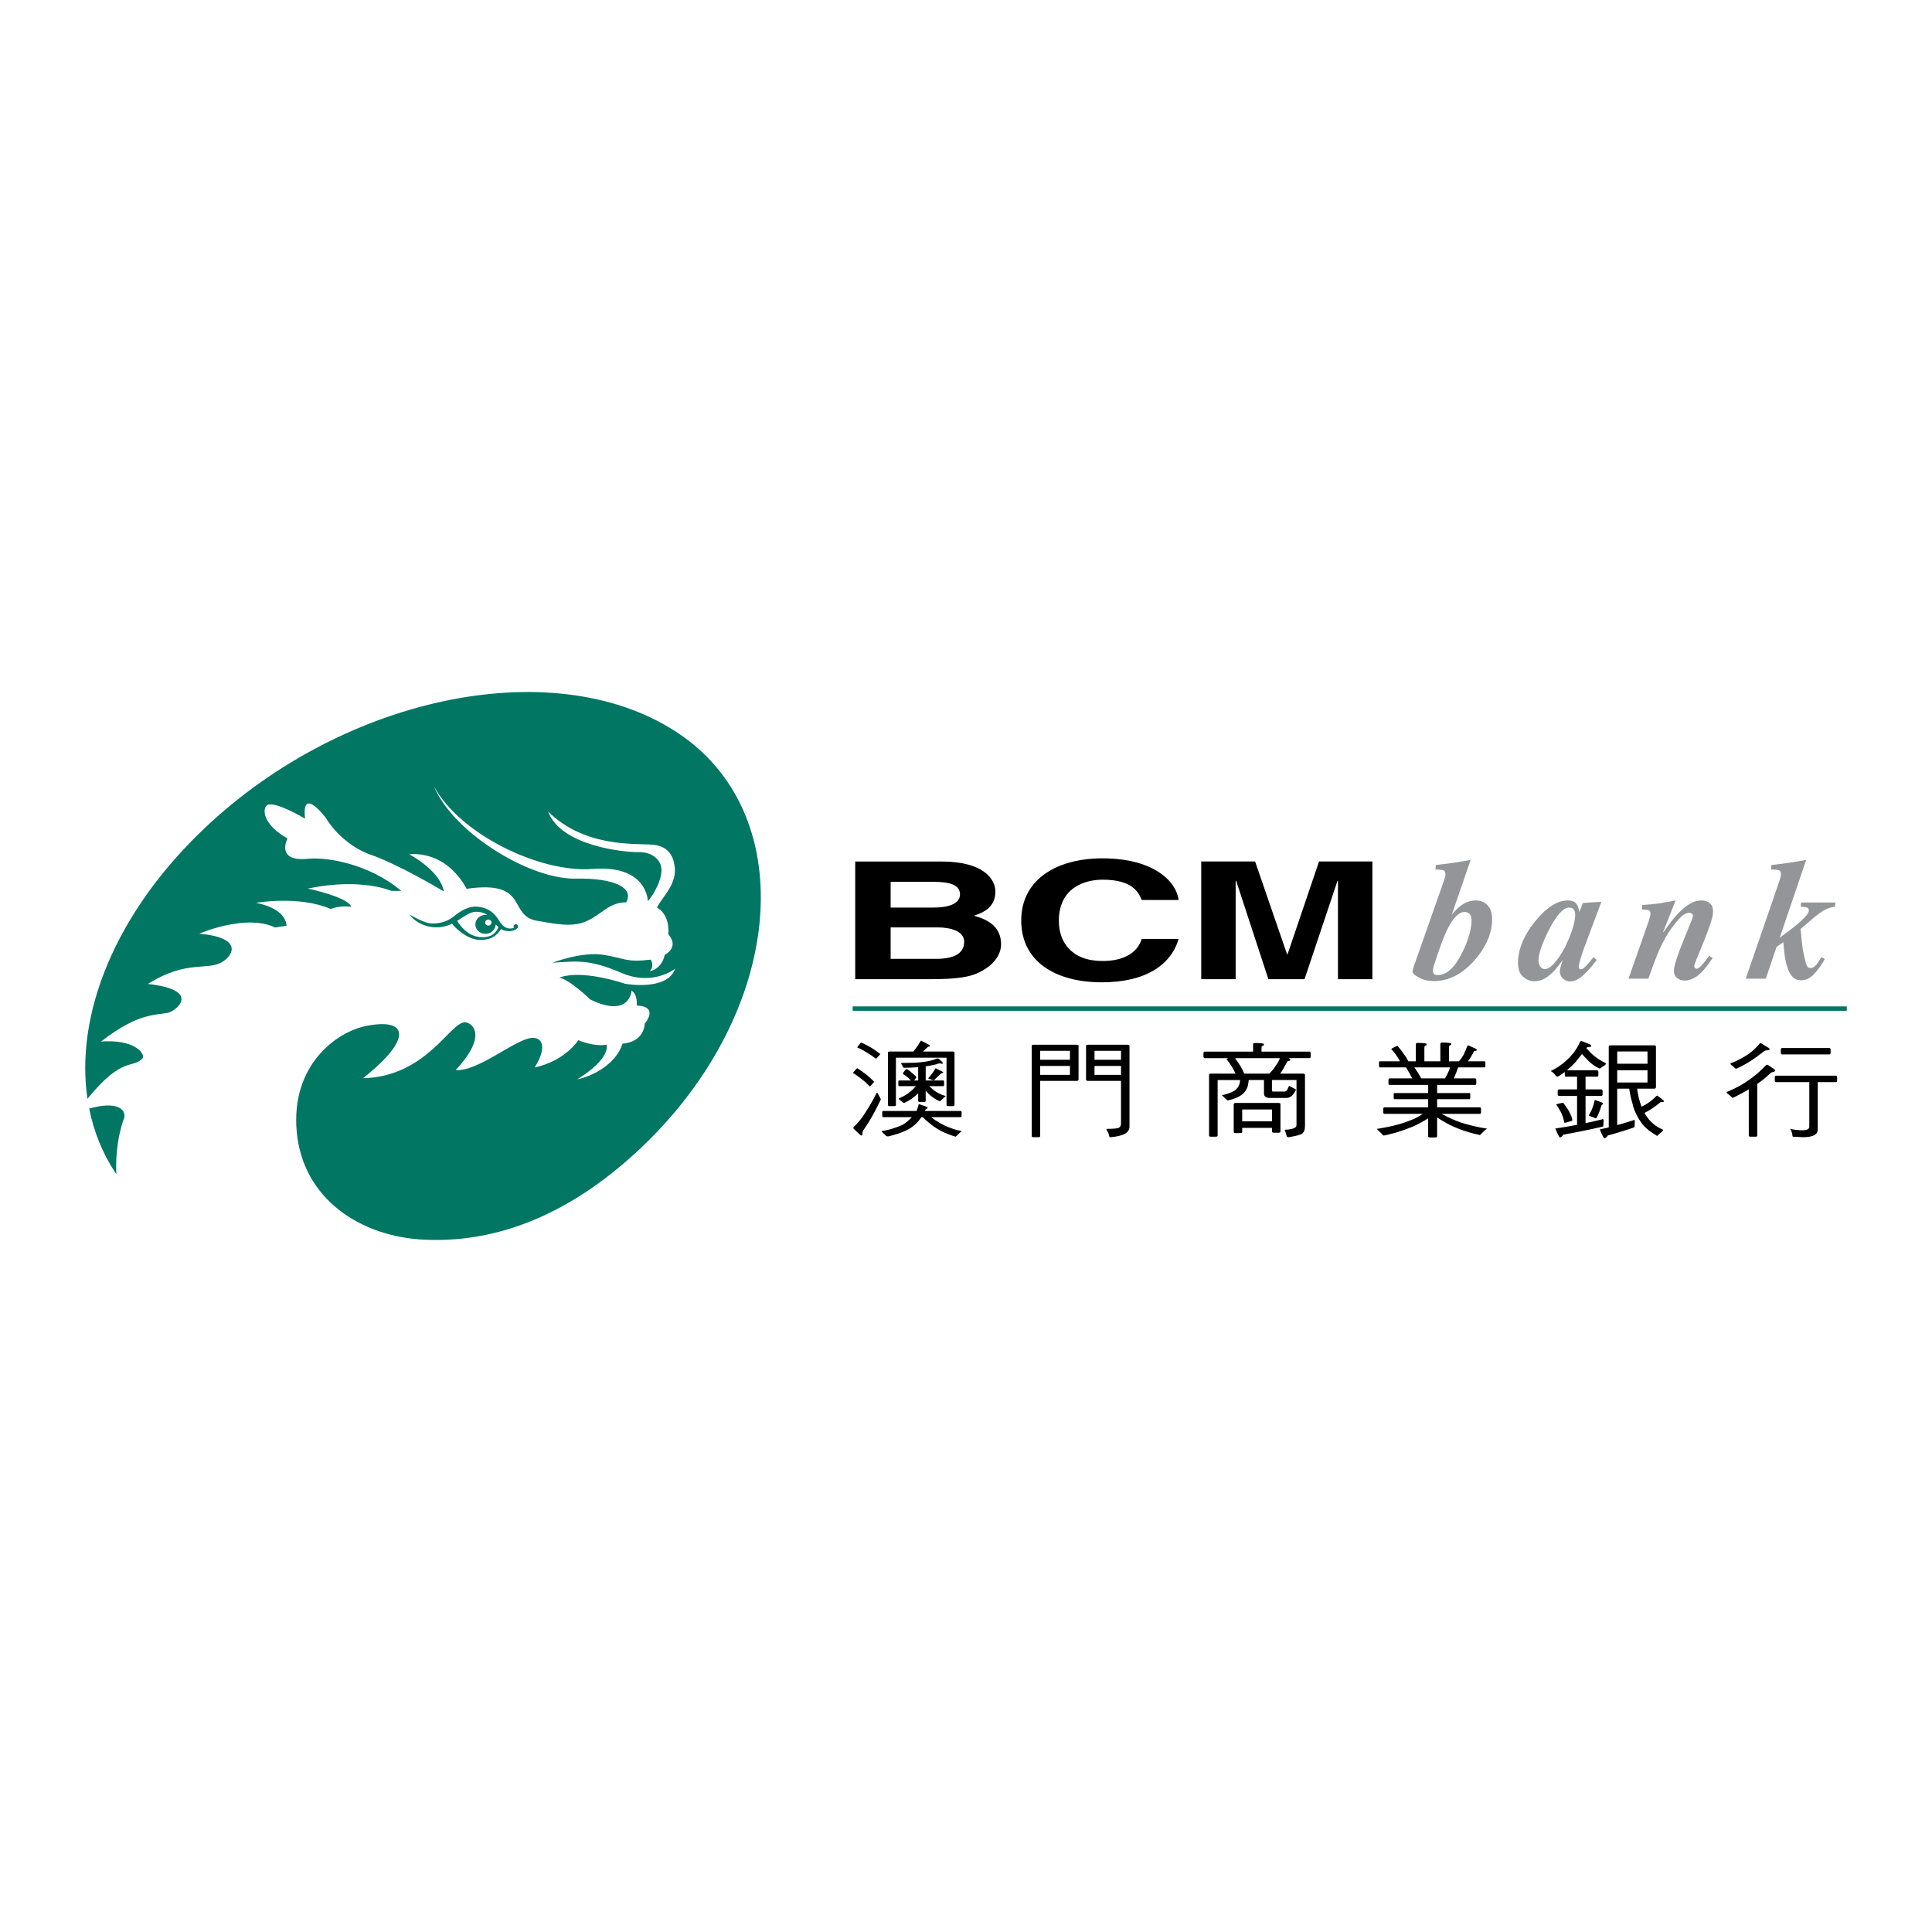 <?xml version="1.0" encoding="utf-8"?>
<!-- Generator: Adobe Illustrator 13.0.0, SVG Export Plug-In . SVG Version: 6.00 Build 14948)  -->
<!DOCTYPE svg PUBLIC "-//W3C//DTD SVG 1.0//EN" "http://www.w3.org/TR/2001/REC-SVG-20010904/DTD/svg10.dtd">
<svg version="1.0" id="Layer_1" xmlns="http://www.w3.org/2000/svg" xmlns:xlink="http://www.w3.org/1999/xlink" x="0px" y="0px"
	 width="192.756px" height="192.756px" viewBox="0 0 192.756 192.756" enable-background="new 0 0 192.756 192.756"
	 xml:space="preserve">
<g>
	<polygon fill-rule="evenodd" clip-rule="evenodd" fill="#FFFFFF" points="0,0 192.756,0 192.756,192.756 0,192.756 0,0 	"/>
	<path fill-rule="evenodd" clip-rule="evenodd" fill="#007663" d="M51.685,92.407c-0.014-0.123-0.125-0.212-0.248-0.198
		c-0.125,0.013-0.213,0.124-0.2,0.248c0.005,0.051,0.025,0.082,0.06,0.118c-0.118,0.041-0.281,0.067-0.448,0.064
		c-0.471-0.005-0.835-0.413-1.021-0.734c-0.558-0.954-1.257-1.366-2.211-1.445c-0.899-0.073-1.651,0.416-2.369,0.992
		c-0.81,0.653-1.837,0.737-2.388,0.66c-0.743-0.106-2.013-0.876-2.013-0.876c0.46,0.657,1.331,1.129,2.206,1.253
		c0.712,0.101,1.401-0.025,2.047-0.33c0.399,0.518,1.554,1.57,2.704,1.612c1.072,0.041,1.687-0.316,2.182-1.069
		c0.325,0.176,0.603,0.196,0.834,0.199c0.238,0.001,0.639-0.087,0.811-0.322c0.022-0.024,0.037-0.052,0.047-0.085
		c0-0.002,0.002-0.005,0.002-0.005s-0.001-0.002-0.001-0.003C51.685,92.461,51.688,92.436,51.685,92.407L51.685,92.407
		L51.685,92.407z M47.884,93.495c-1.209-0.106-1.974-1.131-2.274-1.618l0.002-0.001c0.67-0.433,1.329-0.917,1.877-0.912
		c0.732,0.005,1.133,0.314,1.116,0.321c-0.086-0.011-0.173-0.016-0.263-0.006c-0.56,0.06-0.966,0.531-0.909,1.05
		c0.056,0.519,0.556,0.891,1.115,0.829c0.512-0.056,0.894-0.46,0.909-0.927c0.05,0.05,0.232,0.241,0.271,0.273
		C49.37,93.419,48.565,93.554,47.884,93.495L47.884,93.495z"/>
	<path fill-rule="evenodd" clip-rule="evenodd" fill="#007663" d="M67.882,73.297c-12.07-8.292-33.348-4.091-47.523,9.383
		c-8.893,8.451-12.878,18.544-11.632,26.943c3.564-4.383,4.509-2.9,5.546-4.092c0.118-0.562-1.021-1.854-4.191-1.615
		c3.673-2.869,5.425-2.617,6.677-2.869c0.735-0.145,3.507-2.254-2.003-2.879c4.007-2.503,5.983-1.233,7.511-2.253
		c1.128-0.751,1.785-2.392-2.389-2.761c0,0,4.627-2.02,7.573-0.619l1.144-0.18c-0.058-0.637-0.543-1.779-3.055-2.278
		c0,0,4.271-0.756,7.465,0.612c0.91-0.381,2.043-0.222,2.043-0.222c-0.341-0.979-4.341-1.815-4.341-1.815
		c5.34-1.111,8.344,0.232,8.344,0.232h0.978c-3.221-2.728-7.461-3.393-9.31-3.204c-3.276,0.335-2.035-2.033-2.035-2.033
		c-2.442-1.362-2.521-2.896-2.066-3.289c0.658-0.563,3.819,1.316,3.819,1.316c-0.376-3.382,2.096-0.032,2.096-0.032
		c0.99,1.613,2.689,3.019,4.445,3.631c2.671,0.93,6.656,3.278,7.218,3.613h0.081c-0.437-2.102-3.466-3.664-3.466-3.664
		c4.031-0.266,5.734,3.455,5.734,3.455c6.331-0.912,4.067,2.68,7.037,3.189c1.9,0.326,3.496,0.68,4.945,0.035
		c1.514-0.675,2.254-1.894,3.947-1.873c0.8-1.441-1.14-2.441-5.038-2.365c-4.6,0.087-12.229-4.593-14.138-9.209
		c2.588,4.776,10.549,8.652,15.835,8.241c5.479-0.427,5.504,3.219,5.504,3.219c0.818-0.942,1.529-2.566,1.324-3.421
		c-0.096-0.6-0.747-1.499-2.267-1.476c-1.407,0.022-7.731-0.598-9.008-4.051c3.649,3.602,8.633,3.169,10.419,3.309
		c1.94,0.149,2.118,1.678,2.189,2.066c0.336,1.857-1.288,3.199-1.742,4.204c1.382,0.811,1.122,2.662,1.122,2.662
		c1.154,1.335-0.355,2.065-0.355,2.065c-0.332,1.495-1.492,1.62-1.492,1.62c0.512-0.552,0.097-1.148,0.097-1.148
		c-2.449,0.291-2.479-0.109-4.674-0.476c-2.201-0.366-5.13,0.788-5.13,0.788c2.623-0.193,3.778-0.315,6.91,1.02
		c3.128,1.336,5.334-0.427,5.334-0.427c-0.809,2.267-4.984,1.503-4.984,1.503c-4.806-1.54-6.574-0.602-6.574-0.602
		c1.052,0.182,3.091,2.174,3.091,2.174c3.948,1.906,4.113-0.879,4.113-0.879c0.649,0.385,0.512,1.473,0.512,1.473
		c2.301,0.102,0.805,1.807,0.805,1.807c-0.144,1.961-2.212,1.994-2.212,1.994c-0.661,2.064-2.995,3.256-4.525,3.57
		c3.446-2.135,2.925-3.463,2.925-3.463c-1.216,0.244-2.806-0.441-2.806-0.441c-1.646,2.27-4.364,2.709-4.364,2.709
		c1.423-2.27,0.573-3.15-0.511-2.912c-1.794,0.393-5.268,3.365-7.374,3.176c3.166-3.377,1.736-4.664,0.993-4.756
		c-1.489-0.191-3.801,5.416-10.242,5.574c4.976-3.912,4.571-6.105,0.202-5.193c-2.918,0.641-7.382,3.93-6.812,10.482
		c0.582,6.691,6.287,10.535,12.801,10.824c8.192,0.365,15.441-3.361,21.617-9.23C78.197,100.984,79.954,81.589,67.882,73.297
		L67.882,73.297z"/>
	<path fill-rule="evenodd" clip-rule="evenodd" fill="#007663" d="M11.472,116.951c0.044,0.068,0.089,0.135,0.135,0.201
		c-0.158-3.383,0.795-5.65,0.795-5.65c0.164-0.854-0.773-1.67-3.505-0.9C9.354,112.881,10.209,115.02,11.472,116.951L11.472,116.951
		z"/>
	<path fill-rule="evenodd" clip-rule="evenodd" fill="#FFFFFF" d="M48.688,91.749c0.177-0.02,0.333,0.099,0.352,0.263
		c0.017,0.165-0.11,0.313-0.287,0.333c-0.174,0.02-0.331-0.1-0.35-0.263C48.386,91.917,48.514,91.769,48.688,91.749L48.688,91.749z"
		/>
	<path fill-rule="evenodd" clip-rule="evenodd" d="M88.86,92.526h4.686c1.326,0,2.65,0.393,2.65,1.423
		c0,1.195-1.031,1.717-2.822,1.717H88.86V92.526L88.86,92.526L88.86,92.526z M85.327,97.695h7.459c3.608,0,4.564-0.408,5.57-1.063
		c0.933-0.604,1.521-1.488,1.521-2.42c0-1.162-0.566-2.307-2.725-2.848c0.736-0.244,2.158-0.718,2.158-2.403
		c0-1.21-1.104-3.009-5.42-3.009h-8.564V97.695L85.327,97.695L85.327,97.695z M88.86,87.979h4.218c1.67,0,2.701,0.293,2.701,1.26
		c0,0.932-1.154,1.308-2.602,1.308H88.86V87.979L88.86,87.979z"/>
	<path fill-rule="evenodd" clip-rule="evenodd" d="M113.91,89.793c-0.293-0.703-0.859-2.027-3.9-2.027
		c-1.767,0-4.368,0.786-4.368,4.105c0,2.11,1.251,4.008,4.368,4.008c2.036,0,3.459-0.769,3.9-2.207h3.681
		c-0.736,2.55-3.237,4.333-7.654,4.333c-4.688,0-8.049-2.11-8.049-6.167c0-4.105,3.559-6.201,8.097-6.201
		c5.275,0,7.41,2.421,7.606,4.154H113.91L113.91,89.793z"/>
	<polygon fill-rule="evenodd" clip-rule="evenodd" points="136.925,97.695 133.49,97.695 133.49,87.879 133.441,87.879 
		130.154,97.695 126.547,97.695 123.332,87.879 123.282,87.879 123.282,97.695 119.848,97.695 119.848,85.951 125.221,85.951 
		128.41,95.208 128.46,95.208 131.6,85.951 136.925,85.951 136.925,97.695 	"/>
	<path fill-rule="evenodd" clip-rule="evenodd" fill="#939598" d="M146.803,92.139c-0.068,0.85-0.387,1.843-0.955,2.98
		c-0.729,1.441-1.523,2.16-2.394,2.16c-0.229,0-0.37-0.053-0.428-0.16c-0.057-0.108-0.083-0.207-0.076-0.294
		c0.017-0.193,0.173-0.722,0.469-1.59c0.298-0.865,0.54-1.514,0.729-1.946c0.218-0.519,0.443-0.957,0.679-1.315
		c0.44-0.656,0.869-0.986,1.287-0.986c0.257,0,0.444,0.089,0.562,0.265C146.793,91.431,146.833,91.725,146.803,92.139
		L146.803,92.139z M140.924,96.883c-0.016,0.193,0.197,0.408,0.639,0.646c0.44,0.236,0.933,0.355,1.476,0.355
		c1.47,0,2.809-0.67,4.018-2.011c1.096-1.225,1.697-2.498,1.801-3.816c0.058-0.729-0.065-1.282-0.371-1.657
		c-0.304-0.374-0.723-0.563-1.252-0.563c-0.436,0-0.849,0.119-1.243,0.357c-0.393,0.238-0.775,0.595-1.151,1.076l1.883-5.473
		l-1.739,0.291l-1.729,0.216l-0.037,0.454c0.4,0,0.67,0.028,0.809,0.083c0.138,0.055,0.199,0.205,0.18,0.448
		c-0.008,0.082-0.026,0.178-0.059,0.288c-0.03,0.111-0.077,0.258-0.139,0.439l-2.973,8.454
		C140.962,96.708,140.928,96.844,140.924,96.883L140.924,96.883z"/>
	<path fill-rule="evenodd" clip-rule="evenodd" fill="#939598" d="M157.149,91.468c-0.06,0.733-0.387,1.728-0.981,2.981
		c-0.812,1.496-1.487,2.241-2.029,2.235c-0.217,0-0.384-0.1-0.5-0.299c-0.115-0.197-0.163-0.432-0.141-0.703
		c0.053-0.684,0.409-1.669,1.065-2.956c0.742-1.451,1.412-2.177,2.004-2.177c0.282,0,0.46,0.127,0.539,0.38
		C157.152,91.069,157.166,91.247,157.149,91.468L157.149,91.468z M151.466,95.682c-0.063,0.806,0.08,1.376,0.43,1.714
		c0.353,0.336,0.743,0.504,1.179,0.504c0.479,0,0.93-0.158,1.35-0.471c0.417-0.316,0.791-0.699,1.118-1.151
		c0.147-0.193,0.254-0.34,0.322-0.44c0.066-0.099,0.089-0.138,0.064-0.115c-0.181,0.557-0.278,0.908-0.29,1.051
		c-0.029,0.375,0.066,0.659,0.29,0.852c0.222,0.195,0.457,0.291,0.71,0.291c0.412,0,0.834-0.191,1.271-0.57
		c0.434-0.382,0.901-0.909,1.401-1.582l-0.331-0.257c-0.096,0.116-0.215,0.259-0.355,0.427c-0.142,0.168-0.242,0.283-0.297,0.344
		c-0.127,0.139-0.235,0.244-0.335,0.317c-0.097,0.076-0.194,0.113-0.291,0.113c-0.052,0-0.098-0.02-0.139-0.059
		c-0.038-0.038-0.054-0.108-0.046-0.205c0.018-0.245,0.123-0.65,0.31-1.22c0.092-0.297,0.247-0.729,0.464-1.291l1.479-3.965
		l-1.845,0.124l-0.354,0.901c-0.062-0.364-0.148-0.622-0.257-0.776c-0.18-0.254-0.477-0.381-0.894-0.381
		c-1.029,0-2.096,0.671-3.203,2.012C152.148,93.158,151.565,94.435,151.466,95.682L151.466,95.682z"/>
	<path fill-rule="evenodd" clip-rule="evenodd" fill="#939598" d="M162.479,97.643l1.896-5.413c0.081-0.22,0.136-0.394,0.17-0.521
		c0.074-0.238,0.117-0.402,0.123-0.496c0.018-0.205-0.033-0.332-0.153-0.382c-0.119-0.049-0.355-0.079-0.708-0.09l0.036-0.448
		c0.689-0.044,1.225-0.094,1.61-0.15c0.384-0.055,0.959-0.157,1.725-0.305l-1.243,3.138L165.976,93
		c-0.03,0.028,0.148-0.224,0.539-0.758c0.393-0.533,0.757-0.964,1.097-1.295c0.342-0.336,0.689-0.604,1.046-0.807
		c0.355-0.201,0.722-0.302,1.099-0.302c0.35,0,0.637,0.102,0.863,0.307c0.227,0.203,0.321,0.537,0.285,1
		c-0.033,0.43-0.35,1.381-0.944,2.85c-0.608,1.462-0.917,2.246-0.924,2.351c-0.008,0.1,0.016,0.174,0.071,0.227
		c0.056,0.052,0.112,0.078,0.169,0.078c0.148,0,0.379-0.187,0.688-0.562c0.17-0.199,0.355-0.444,0.556-0.736l0.342,0.238
		c-0.461,0.679-0.846,1.168-1.153,1.466c-0.538,0.514-1.081,0.77-1.631,0.77c-0.296,0-0.555-0.088-0.776-0.264
		c-0.221-0.178-0.314-0.456-0.286-0.836c0.02-0.244,0.105-0.597,0.257-1.06c0.15-0.463,0.326-0.941,0.525-1.434l1.023-2.531
		c0.022-0.062,0.038-0.114,0.051-0.159c0.012-0.043,0.02-0.088,0.022-0.133c0.011-0.126-0.023-0.214-0.103-0.265
		c-0.081-0.049-0.167-0.074-0.264-0.074c-0.337,0-0.733,0.269-1.188,0.806c-0.454,0.54-0.834,1.076-1.138,1.612
		c-0.333,0.579-0.619,1.167-0.859,1.764c-0.241,0.595-0.537,1.393-0.885,2.39H162.479L162.479,97.643z"/>
	<path fill-rule="evenodd" clip-rule="evenodd" fill="#939598" d="M174.172,97.643l3.312-9.609c0.061-0.188,0.107-0.335,0.139-0.439
		c0.031-0.104,0.051-0.208,0.06-0.305c0.018-0.253-0.046-0.408-0.2-0.464c-0.152-0.055-0.414-0.079-0.786-0.067l0.036-0.454
		c0.812-0.095,1.378-0.165,1.699-0.211c0.32-0.048,0.91-0.146,1.768-0.295l-2.635,7.75c0.658-0.464,1.235-0.903,1.732-1.316
		c0.759-0.646,1.149-1.096,1.169-1.351c0.015-0.181-0.056-0.296-0.209-0.342s-0.354-0.072-0.597-0.072l0.032-0.43h3.42l-0.033,0.43
		c-0.271,0.012-0.58,0.1-0.931,0.265c-0.35,0.167-0.818,0.503-1.408,1.011l-0.615,0.53c-0.148,0.132-0.279,0.245-0.392,0.338
		c-0.114,0.094-0.146,0.12-0.096,0.075c0.003-0.033,0.032,0.258,0.093,0.87c0.061,0.612,0.111,1.029,0.15,1.25
		c0.146,0.738,0.263,1.222,0.346,1.445c0.081,0.223,0.219,0.334,0.412,0.334c0.188,0,0.381-0.107,0.575-0.322
		c0.115-0.139,0.282-0.394,0.507-0.771l0.346,0.19c-0.32,0.574-0.675,1.071-1.066,1.49c-0.39,0.42-0.824,0.629-1.305,0.629
		c-0.367,0-0.659-0.123-0.88-0.371c-0.22-0.248-0.391-0.58-0.512-0.995c-0.139-0.435-0.236-0.938-0.293-1.505
		c-0.058-0.569-0.084-0.878-0.081-0.927l-0.678,0.462l-1.076,3.177H174.172L174.172,97.643z"/>
	<path fill-rule="evenodd" clip-rule="evenodd" d="M85.944,104.021c0.436,0.199,0.79,0.385,1.064,0.555
		c0.323,0.217,0.596,0.412,0.821,0.58c0,0.006-0.02,0.035-0.06,0.084c-0.234,0.266-0.355,0.396-0.364,0.396
		c-0.345-0.264-0.712-0.51-1.099-0.734c-0.312-0.186-0.574-0.318-0.783-0.398c0-0.033,0.108-0.174,0.326-0.424
		C85.89,104.041,85.922,104.021,85.944,104.021L85.944,104.021z M85.523,106.58c0.387,0.234,0.703,0.455,0.953,0.664
		c0.291,0.25,0.536,0.475,0.737,0.678c0,0.014-0.02,0.043-0.06,0.082c-0.226,0.266-0.347,0.398-0.363,0.398
		c-0.306-0.312-0.635-0.604-0.99-0.869c-0.281-0.225-0.515-0.383-0.7-0.471c0-0.031,0.108-0.17,0.326-0.41
		C85.467,106.605,85.499,106.58,85.523,106.58L85.523,106.58z M87.503,109.02c0.041,0,0.064,0.023,0.072,0.072
		c0.201,0.363,0.303,0.555,0.303,0.58c0,0.055-0.02,0.104-0.06,0.145c-0.371,0.773-0.721,1.432-1.051,1.98
		c-0.178,0.307-0.399,0.643-0.664,1.014c-0.042,0.088-0.062,0.205-0.062,0.352c0,0.088-0.032,0.131-0.097,0.131
		c-0.055,0-0.298-0.209-0.724-0.629c-0.041-0.023-0.068-0.059-0.084-0.107c0-0.057,0.02-0.104,0.062-0.145
		c0.216-0.193,0.438-0.436,0.663-0.725c0.307-0.41,0.608-0.869,0.907-1.377c0.257-0.434,0.479-0.838,0.662-1.207
		C87.455,109.047,87.479,109.02,87.503,109.02L87.503,109.02z M91.886,103.814l0.749,0.398c0.097,0.049,0.146,0.105,0.146,0.17
		c0,0.023-0.045,0.037-0.134,0.037c-0.057,0.006-0.243,0.172-0.557,0.494h2.96c0.12,0,0.181,0.041,0.181,0.121v5.203
		c0,0.082-0.061,0.121-0.181,0.121h-0.471c-0.097,0-0.145-0.039-0.145-0.121v-4.709h-5.048v4.709c0,0.082-0.063,0.121-0.192,0.121
		h-0.471c-0.09,0-0.132-0.039-0.132-0.121v-5.203c0-0.08,0.042-0.121,0.132-0.121h2.401
		C91.407,104.568,91.66,104.203,91.886,103.814L91.886,103.814z M93.721,106.086c-0.361,0.127-0.816,0.229-1.364,0.303v1.41h1.75
		c0.055,0,0.084,0.041,0.084,0.123v0.324c0,0.082-0.029,0.119-0.084,0.119h-1.387c0.127,0.131,0.244,0.238,0.348,0.328
		c0.178,0.15,0.392,0.289,0.64,0.41c0.209,0.105,0.418,0.186,0.628,0.242c0,0.041-0.032,0.076-0.096,0.109l-0.375,0.35
		c-0.041,0.049-0.072,0.072-0.096,0.072c-0.324-0.145-0.585-0.299-0.785-0.459c-0.227-0.17-0.422-0.354-0.592-0.555l-0.036-0.037
		v1.014c0,0.074-0.065,0.109-0.194,0.109H91.79c-0.122,0-0.182-0.035-0.182-0.109v-0.76c-0.193,0.184-0.397,0.359-0.615,0.52
		c-0.25,0.168-0.503,0.314-0.762,0.434c-0.063,0-0.12-0.016-0.169-0.049l-0.362-0.301c-0.024-0.047-0.037-0.08-0.037-0.096
		c0.243-0.098,0.439-0.189,0.591-0.279c0.219-0.121,0.448-0.285,0.689-0.494c0.113-0.098,0.258-0.244,0.434-0.449h-1.666
		c-0.057,0-0.084-0.037-0.084-0.119v-0.324c0-0.082,0.028-0.123,0.084-0.123h1.184c-0.25-0.248-0.496-0.449-0.736-0.602
		c-0.042-0.023-0.063-0.053-0.063-0.086c0-0.041,0.01-0.072,0.026-0.098l0.242-0.324c0.039-0.018,0.076-0.023,0.108-0.023
		l0.061,0.023c0.273,0.184,0.554,0.418,0.843,0.699c0.024,0.025,0.037,0.053,0.037,0.084c0,0.041-0.013,0.074-0.037,0.098
		l-0.181,0.229h0.411v-1.328c-0.451,0.041-0.909,0.061-1.377,0.061c-0.072,0-0.116-0.027-0.134-0.082
		c-0.063-0.139-0.127-0.242-0.191-0.314c0-0.057,0.031-0.086,0.096-0.086c0.877,0,1.5-0.023,1.872-0.072
		c0.597-0.049,1.115-0.166,1.558-0.35c0.048-0.016,0.099-0.023,0.157-0.023c0.032,0,0.067,0.02,0.108,0.061
		c0.241,0.217,0.363,0.332,0.363,0.35c0,0.08-0.016,0.121-0.049,0.121L93.721,106.086L93.721,106.086z M93.349,106.58l0.625,0.312
		c0.089,0.043,0.134,0.086,0.134,0.135c0,0.016-0.041,0.023-0.12,0.023c-0.065,0.016-0.343,0.266-0.833,0.748l-0.557-0.203
		C92.881,107.281,93.129,106.941,93.349,106.58L93.349,106.58z M88.12,110.844h3.319l0.037-0.074
		c0.057-0.168,0.112-0.346,0.169-0.531c0-0.055,0.016-0.084,0.047-0.084c0.572,0.193,0.857,0.301,0.857,0.326
		c0,0.072-0.041,0.125-0.12,0.156c-0.083,0.025-0.121,0.082-0.121,0.17l-0.013,0.037h3.55c0.066,0,0.096,0.043,0.096,0.131v0.314
		c0,0.111-0.03,0.168-0.096,0.168h-2.947c0.267,0.211,0.508,0.377,0.725,0.496c0.33,0.211,0.722,0.398,1.171,0.568
		c0.378,0.143,0.761,0.254,1.146,0.326c0,0.047-0.036,0.08-0.107,0.096c-0.153,0.145-0.286,0.273-0.4,0.387
		c-0.039,0.049-0.076,0.072-0.108,0.072c-0.587-0.178-1.066-0.365-1.437-0.566c-0.418-0.227-0.776-0.463-1.076-0.713
		c-0.24-0.178-0.487-0.398-0.736-0.666h-0.143l-0.086,0.109c-0.192,0.299-0.447,0.562-0.76,0.799
		c-0.242,0.199-0.543,0.373-0.905,0.52c-0.379,0.168-0.898,0.332-1.558,0.494c-0.097,0-0.169-0.016-0.217-0.049
		c-0.113-0.121-0.233-0.238-0.363-0.352c-0.049-0.039-0.072-0.084-0.072-0.131c0.436-0.057,0.921-0.184,1.46-0.375
		c0.347-0.121,0.597-0.23,0.75-0.326c0.306-0.217,0.571-0.447,0.796-0.689h-2.86c-0.065,0-0.097-0.057-0.097-0.168v-0.314
		C88.022,110.887,88.055,110.844,88.12,110.844L88.12,110.844z"/>
	<path fill-rule="evenodd" clip-rule="evenodd" d="M103.779,106.348h2.971v0.893h-2.971V106.348L103.779,106.348z M102.935,104.34
		v8.998c0,0.08,0.06,0.121,0.181,0.121h0.481c0.123,0,0.183-0.041,0.183-0.121v-5.496h3.634c0.13,0,0.193-0.051,0.193-0.154v-3.348
		c0-0.07-0.063-0.107-0.193-0.107h-4.298C102.994,104.232,102.935,104.27,102.935,104.34L102.935,104.34z M103.779,104.838h2.971
		v0.893h-2.971V104.838L103.779,104.838z M108.354,104.34v3.348c0,0.104,0.066,0.154,0.194,0.154h3.296v4.266
		c0,0.184-0.067,0.316-0.205,0.396c-0.112,0.08-0.49,0.121-1.136,0.121c-0.08,0-0.12,0.02-0.12,0.061
		c0.177,0.289,0.269,0.508,0.277,0.652c0.01,0.08,0.057,0.121,0.146,0.121c0.556-0.049,1.001-0.145,1.341-0.291
		c0.362-0.184,0.542-0.441,0.542-0.771v-8.057c0-0.07-0.076-0.107-0.228-0.107h-3.913
		C108.421,104.232,108.354,104.27,108.354,104.34L108.354,104.34z M109.2,106.348h2.646v0.893H109.2V106.348L109.2,106.348z
		 M109.2,104.838h2.646v0.893H109.2V104.838L109.2,104.838z"/>
	<path fill-rule="evenodd" clip-rule="evenodd" d="M123.766,106.381c-0.146-0.248-0.326-0.52-0.545-0.809h4.481
		c-0.105,0.266-0.254,0.531-0.448,0.797c-0.136,0.217-0.337,0.467-0.603,0.748h-2.512
		C124.034,106.861,123.911,106.615,123.766,106.381L123.766,106.381z M125.022,104.184v0.736h-4.818c-0.09,0-0.134,0.059-0.134,0.17
		v0.314c0,0.111,0.044,0.168,0.134,0.168h2.329c-0.104,0.057-0.157,0.098-0.157,0.119c0.298,0.355,0.535,0.711,0.713,1.064
		l0.182,0.361h-2.452c-0.128,0-0.192,0.053-0.192,0.156v6.027c0,0.072,0.064,0.109,0.192,0.109h0.471
		c0.129,0,0.194-0.037,0.194-0.109v-5.543h2.246c-0.023,0.248-0.073,0.441-0.146,0.58c-0.08,0.178-0.226,0.342-0.436,0.494
		c-0.16,0.098-0.374,0.189-0.639,0.277c-0.234,0.082-0.436,0.133-0.604,0.158c0.16,0.162,0.351,0.338,0.567,0.531
		c0.354-0.08,0.641-0.17,0.856-0.266c0.25-0.098,0.46-0.219,0.628-0.361c0.203-0.162,0.359-0.373,0.471-0.629
		c0.074-0.178,0.127-0.439,0.157-0.785h1.523v1.34c0,0.299,0.2,0.447,0.603,0.447h1.654c0.378,0,0.692-0.283,0.942-0.846l-0.7-0.361
		c-0.138,0.379-0.281,0.568-0.436,0.568h-1.17c-0.065,0-0.098-0.041-0.098-0.123v-1.025h2.45v4.516
		c-0.015,0.266-0.409,0.414-1.183,0.447c0.105,0.268,0.169,0.463,0.193,0.592c0,0.098,0.08,0.146,0.242,0.146
		c0.926-0.154,1.4-0.316,1.424-0.484c0.114-0.096,0.17-0.33,0.17-0.701v-5.033c0-0.082-0.062-0.123-0.182-0.123h-2.294
		c0.218-0.305,0.443-0.684,0.676-1.135c0.024-0.088,0.093-0.133,0.206-0.133c0.088-0.023,0.133-0.064,0.133-0.119
		c0-0.057-0.056-0.105-0.169-0.146l-0.036-0.012h2.1c0.09,0,0.133-0.057,0.133-0.168v-0.314c0-0.111-0.043-0.17-0.133-0.17h-4.77
		v-0.361c0-0.137,0.041-0.209,0.122-0.219c0.081-0.008,0.121-0.061,0.121-0.156c0-0.08-0.303-0.121-0.906-0.121
		C125.081,104.062,125.022,104.104,125.022,104.184L125.022,104.184z M123.089,110.209v2.729c0,0.072,0.06,0.109,0.182,0.109h0.471
		c0.129,0,0.193-0.037,0.193-0.109v-0.41h2.97v0.363c0,0.08,0.064,0.119,0.193,0.119h0.471c0.122,0,0.182-0.039,0.182-0.119v-2.73
		c0-0.08-0.06-0.121-0.182-0.121h-4.298C123.148,110.039,123.089,110.096,123.089,110.209L123.089,110.209z M123.935,110.691h2.97
		v1.184h-2.97V110.691L123.935,110.691z"/>
	<path fill-rule="evenodd" clip-rule="evenodd" d="M141.111,106.492h3.562c-0.063,0.209-0.132,0.387-0.204,0.531
		c-0.073,0.16-0.173,0.35-0.303,0.566H141.8C141.59,107.213,141.361,106.846,141.111,106.492L141.111,106.492z M141.256,104.172
		v1.717h-0.747c-0.105-0.219-0.227-0.424-0.363-0.617c-0.186-0.281-0.427-0.594-0.725-0.941c-0.41,0.178-0.615,0.291-0.615,0.34
		c0.298,0.314,0.534,0.627,0.712,0.941c0.064,0.096,0.117,0.188,0.157,0.277h-2.005c-0.056,0-0.084,0.039-0.084,0.121v0.324
		c0,0.104,0.028,0.158,0.084,0.158h2.608c0.201,0.312,0.407,0.682,0.616,1.098h-2.234c-0.088,0-0.133,0.053-0.133,0.156v0.34
		c0,0.104,0.045,0.156,0.133,0.156h3.828v0.809h-3.345c-0.064,0-0.096,0.041-0.096,0.121v0.326c0,0.113,0.031,0.168,0.096,0.168
		h3.345v0.811h-4.347c-0.088,0-0.134,0.057-0.134,0.168v0.326c0,0.105,0.046,0.158,0.134,0.158h3.828
		c-0.323,0.201-0.604,0.361-0.846,0.482c-0.563,0.242-1.123,0.439-1.68,0.592c-0.562,0.154-1.246,0.293-2.052,0.424
		c0,0.029,0.032,0.08,0.097,0.143c0.152,0.131,0.29,0.258,0.411,0.389c0.049,0.088,0.101,0.131,0.157,0.131
		c0.104,0,0.521-0.102,1.255-0.301c0.596-0.186,1.134-0.379,1.618-0.578c0.435-0.188,0.853-0.404,1.256-0.654l0.302-0.18v1.799
		c0,0.07,0.061,0.107,0.181,0.107h0.483c0.152,0,0.23-0.037,0.23-0.107v-1.895c0.207,0.145,0.419,0.277,0.627,0.396
		c0.427,0.266,0.942,0.514,1.545,0.75c0.531,0.217,1.223,0.422,2.077,0.613c0.031,0,0.072-0.027,0.122-0.082
		c0.127-0.139,0.281-0.287,0.457-0.449c0.081-0.023,0.121-0.062,0.121-0.119c-0.563-0.072-1.117-0.186-1.666-0.338
		c-0.677-0.17-1.252-0.361-1.728-0.58c-0.322-0.137-0.687-0.318-1.098-0.543h3.791c0.089,0,0.133-0.053,0.133-0.158v-0.326
		c0-0.111-0.044-0.168-0.133-0.168h-4.249v-0.811h3.211c0.064,0,0.096-0.055,0.096-0.168v-0.326c0-0.08-0.031-0.121-0.096-0.121
		h-3.211v-0.809h3.778c0.088,0,0.132-0.053,0.132-0.156v-0.34c0-0.104-0.044-0.156-0.132-0.156h-2.114
		c0.162-0.354,0.308-0.721,0.438-1.098h2.619c0.062,0,0.098-0.055,0.098-0.158v-0.324c0-0.082-0.035-0.121-0.098-0.121h-1.631
		c0.241-0.354,0.427-0.672,0.556-0.953c0.023-0.057,0.092-0.09,0.205-0.098c0.073-0.008,0.109-0.041,0.109-0.098
		c0-0.023-0.032-0.061-0.098-0.107l-0.749-0.338c-0.047,0-0.083,0.027-0.108,0.084c-0.096,0.258-0.217,0.543-0.361,0.855
		c-0.121,0.213-0.274,0.43-0.46,0.654h-1.001V104.5c0-0.129,0.035-0.197,0.107-0.205c0.081-0.01,0.122-0.062,0.122-0.16
		c0-0.078-0.298-0.119-0.895-0.119c-0.129,0-0.192,0.041-0.192,0.119v1.754h-1.595v-1.342c0-0.137,0.035-0.209,0.108-0.217
		c0.081-0.008,0.122-0.061,0.122-0.158c0-0.078-0.298-0.119-0.895-0.119C141.321,104.053,141.256,104.094,141.256,104.172
		L141.256,104.172z"/>
	<path fill-rule="evenodd" clip-rule="evenodd" d="M161.35,104.908h3.021v1.219h-3.021V104.908L161.35,104.908z M157.645,103.941
		c-0.121,0.283-0.262,0.541-0.423,0.775c-0.138,0.225-0.317,0.453-0.543,0.688c-0.331,0.354-0.66,0.648-0.99,0.881
		c-0.234,0.176-0.531,0.354-0.894,0.533c-0.031,0.006-0.049,0.021-0.049,0.047c0,0.023,0.046,0.057,0.133,0.096
		c0.138,0.104,0.254,0.23,0.351,0.375c0.048,0.057,0.108,0.084,0.181,0.084c0.16-0.08,0.37-0.217,0.628-0.41l0.084-0.049v0.301
		c0,0.105,0.046,0.158,0.134,0.158h1.087v1.268h-1.787c-0.098,0-0.146,0.059-0.146,0.17v0.314c0,0.111,0.048,0.168,0.146,0.168
		h1.787v2.885c-0.838,0.162-1.562,0.283-2.175,0.363c0.252,0.596,0.406,0.895,0.471,0.895c0.089,0,0.202-0.094,0.339-0.277
		c1.345-0.242,2.665-0.512,3.961-0.811c0.032-0.039,0.049-0.244,0.049-0.615c0-0.088-0.033-0.133-0.098-0.133
		c-0.025,0-0.048,0.012-0.071,0.037c-0.516,0.127-1.06,0.254-1.631,0.373v-2.717h1.558c0.097,0,0.145-0.057,0.145-0.168v-0.314
		c0-0.111-0.048-0.17-0.145-0.17h-1.558v-1.268h1.135c0.097,0,0.146-0.053,0.146-0.158v-0.324c0-0.105-0.049-0.156-0.146-0.156
		h-2.994l0.495-0.436c0.256-0.25,0.475-0.496,0.652-0.736l0.362-0.447c0.346,0.395,0.65,0.705,0.917,0.93
		c0.249,0.203,0.507,0.367,0.772,0.494c0.032,0.018,0.061,0.025,0.085,0.025l0.531-0.361c0.049-0.033,0.072-0.09,0.072-0.17
		c-0.459-0.225-0.849-0.471-1.171-0.736c-0.209-0.162-0.471-0.424-0.785-0.785c0.064-0.064,0.152-0.096,0.266-0.096
		c0.153,0,0.229-0.045,0.229-0.135c0-0.031-0.036-0.072-0.108-0.119l-0.883-0.361C157.733,103.848,157.692,103.879,157.645,103.941
		L157.645,103.941z M155.267,110.197c0.153,0.209,0.3,0.455,0.445,0.734c0.177,0.332,0.299,0.693,0.362,1.088
		c0.12,0,0.33-0.053,0.628-0.156c0.113-0.016,0.169-0.045,0.169-0.084c0-0.145-0.075-0.379-0.23-0.701
		c-0.119-0.264-0.324-0.588-0.615-0.965c-0.015-0.055-0.063-0.084-0.145-0.084C155.472,110.109,155.267,110.166,155.267,110.197
		L155.267,110.197z M159.082,109.848c-0.049,0.24-0.123,0.486-0.218,0.736c-0.072,0.184-0.179,0.398-0.315,0.641l-0.023,0.059
		c0,0.016,0.028,0.037,0.086,0.061l0.434,0.168c0.073,0.041,0.132,0.062,0.181,0.062c0.023,0,0.052-0.029,0.085-0.086
		c0.153-0.281,0.306-0.674,0.459-1.182c0.016-0.066,0.052-0.096,0.108-0.096c0.038-0.018,0.061-0.049,0.061-0.098
		c0-0.047-0.052-0.092-0.157-0.135l-0.641-0.229C159.118,109.75,159.097,109.781,159.082,109.848L159.082,109.848z M161.35,106.781
		h3.021v1.217h-3.021V106.781L161.35,106.781z M162.547,108.615c0.097,0.619,0.209,1.127,0.338,1.521
		c0.081,0.387,0.216,0.758,0.411,1.111c0.145,0.297,0.337,0.607,0.579,0.928c0.217,0.252,0.459,0.477,0.725,0.678
		c0.217,0.154,0.415,0.281,0.591,0.385c0.072,0.057,0.112,0.086,0.122,0.086c0.039,0,0.083-0.031,0.132-0.096
		c0.145-0.137,0.287-0.258,0.423-0.363c0.04-0.031,0.061-0.068,0.061-0.109c0-0.021-0.021-0.047-0.061-0.072
		c-0.371-0.16-0.673-0.346-0.906-0.555c-0.265-0.217-0.479-0.449-0.639-0.699c-0.09-0.121-0.174-0.25-0.254-0.389
		c0.547-0.273,1.073-0.627,1.58-1.062c0.017-0.021,0.098-0.035,0.243-0.035c0.088,0,0.132-0.023,0.132-0.072
		s-0.221-0.236-0.663-0.568c-0.017,0-0.052,0.018-0.109,0.049c-0.305,0.314-0.614,0.568-0.929,0.762
		c-0.161,0.104-0.342,0.205-0.545,0.301c-0.112-0.289-0.208-0.602-0.289-0.941c-0.056-0.248-0.109-0.535-0.157-0.857h1.702
		c0.122,0,0.182-0.057,0.182-0.168v-4.033c0-0.082-0.06-0.123-0.182-0.123h-4.346c-0.121,0-0.182,0.041-0.182,0.123v8.064
		c-0.331,0.08-0.628,0.146-0.894,0.195c0.24,0.594,0.397,0.893,0.471,0.893c0.087,0,0.196-0.094,0.325-0.279
		c0.894-0.24,1.777-0.514,2.645-0.818c0.033-0.041,0.048-0.244,0.048-0.605c0-0.09-0.03-0.133-0.096-0.133
		c-0.016,0-0.037,0.014-0.061,0.037c-0.498,0.17-1.029,0.33-1.595,0.482v-3.635H162.547L162.547,108.615z"/>
	<path fill-rule="evenodd" clip-rule="evenodd" d="M175.658,104.062l0.737,0.447c0.104,0.057,0.157,0.125,0.157,0.205
		c0,0.049-0.065,0.072-0.192,0.072c-0.179,0-0.307,0.041-0.388,0.121c-0.974,0.773-1.883,1.344-2.729,1.715
		c-0.07,0-0.127-0.023-0.167-0.072c-0.121-0.123-0.238-0.221-0.352-0.303c-0.057-0.049-0.083-0.084-0.083-0.107
		c0-0.033,0.02-0.057,0.06-0.074c0.297-0.096,0.591-0.229,0.881-0.396c0.402-0.201,0.776-0.436,1.124-0.701
		c0.313-0.258,0.587-0.527,0.821-0.809C175.583,104.096,175.627,104.062,175.658,104.062L175.658,104.062z M176.312,106.225
		c0.056,0,0.325,0.178,0.807,0.531c0,0.096-0.063,0.16-0.192,0.193c-0.145,0.023-0.24,0.062-0.289,0.121
		c-0.42,0.402-0.857,0.76-1.316,1.072v5.158c0,0.072-0.061,0.109-0.182,0.109h-0.483c-0.119,0-0.181-0.037-0.181-0.109v-4.613
		c-0.427,0.258-0.962,0.545-1.606,0.857c-0.217-0.201-0.39-0.346-0.519-0.436c-0.063-0.057-0.096-0.094-0.096-0.119
		c0-0.018,0.024-0.037,0.072-0.062c0.886-0.361,1.665-0.795,2.342-1.303c0.523-0.379,1.031-0.826,1.521-1.34
		C176.23,106.244,176.271,106.225,176.312,106.225L176.312,106.225z M177.82,104.559h4.674c0.096,0,0.145,0.053,0.145,0.156v0.326
		c0,0.104-0.049,0.158-0.145,0.158h-4.674c-0.096,0-0.146-0.055-0.146-0.158v-0.326C177.675,104.611,177.725,104.559,177.82,104.559
		L177.82,104.559z M177.205,107.322h5.953c0.087,0,0.132,0.053,0.132,0.158v0.326c0,0.105-0.045,0.156-0.132,0.156h-1.8v4.721
		c0,0.516-0.487,0.775-1.461,0.775l-0.989-0.049c-0.058,0-0.085-0.061-0.085-0.182c-0.009-0.154-0.073-0.336-0.192-0.545v-0.047
		c0.425,0.088,0.831,0.133,1.218,0.133c0.442,0,0.664-0.121,0.664-0.363v-4.443h-3.308c-0.088,0-0.134-0.051-0.134-0.156v-0.326
		C177.071,107.375,177.117,107.322,177.205,107.322L177.205,107.322z"/>
	<polygon fill-rule="evenodd" clip-rule="evenodd" fill="#007663" points="85.069,100.408 184.252,100.408 184.252,100.846 
		85.069,100.846 85.069,100.408 	"/>
</g>
</svg>
